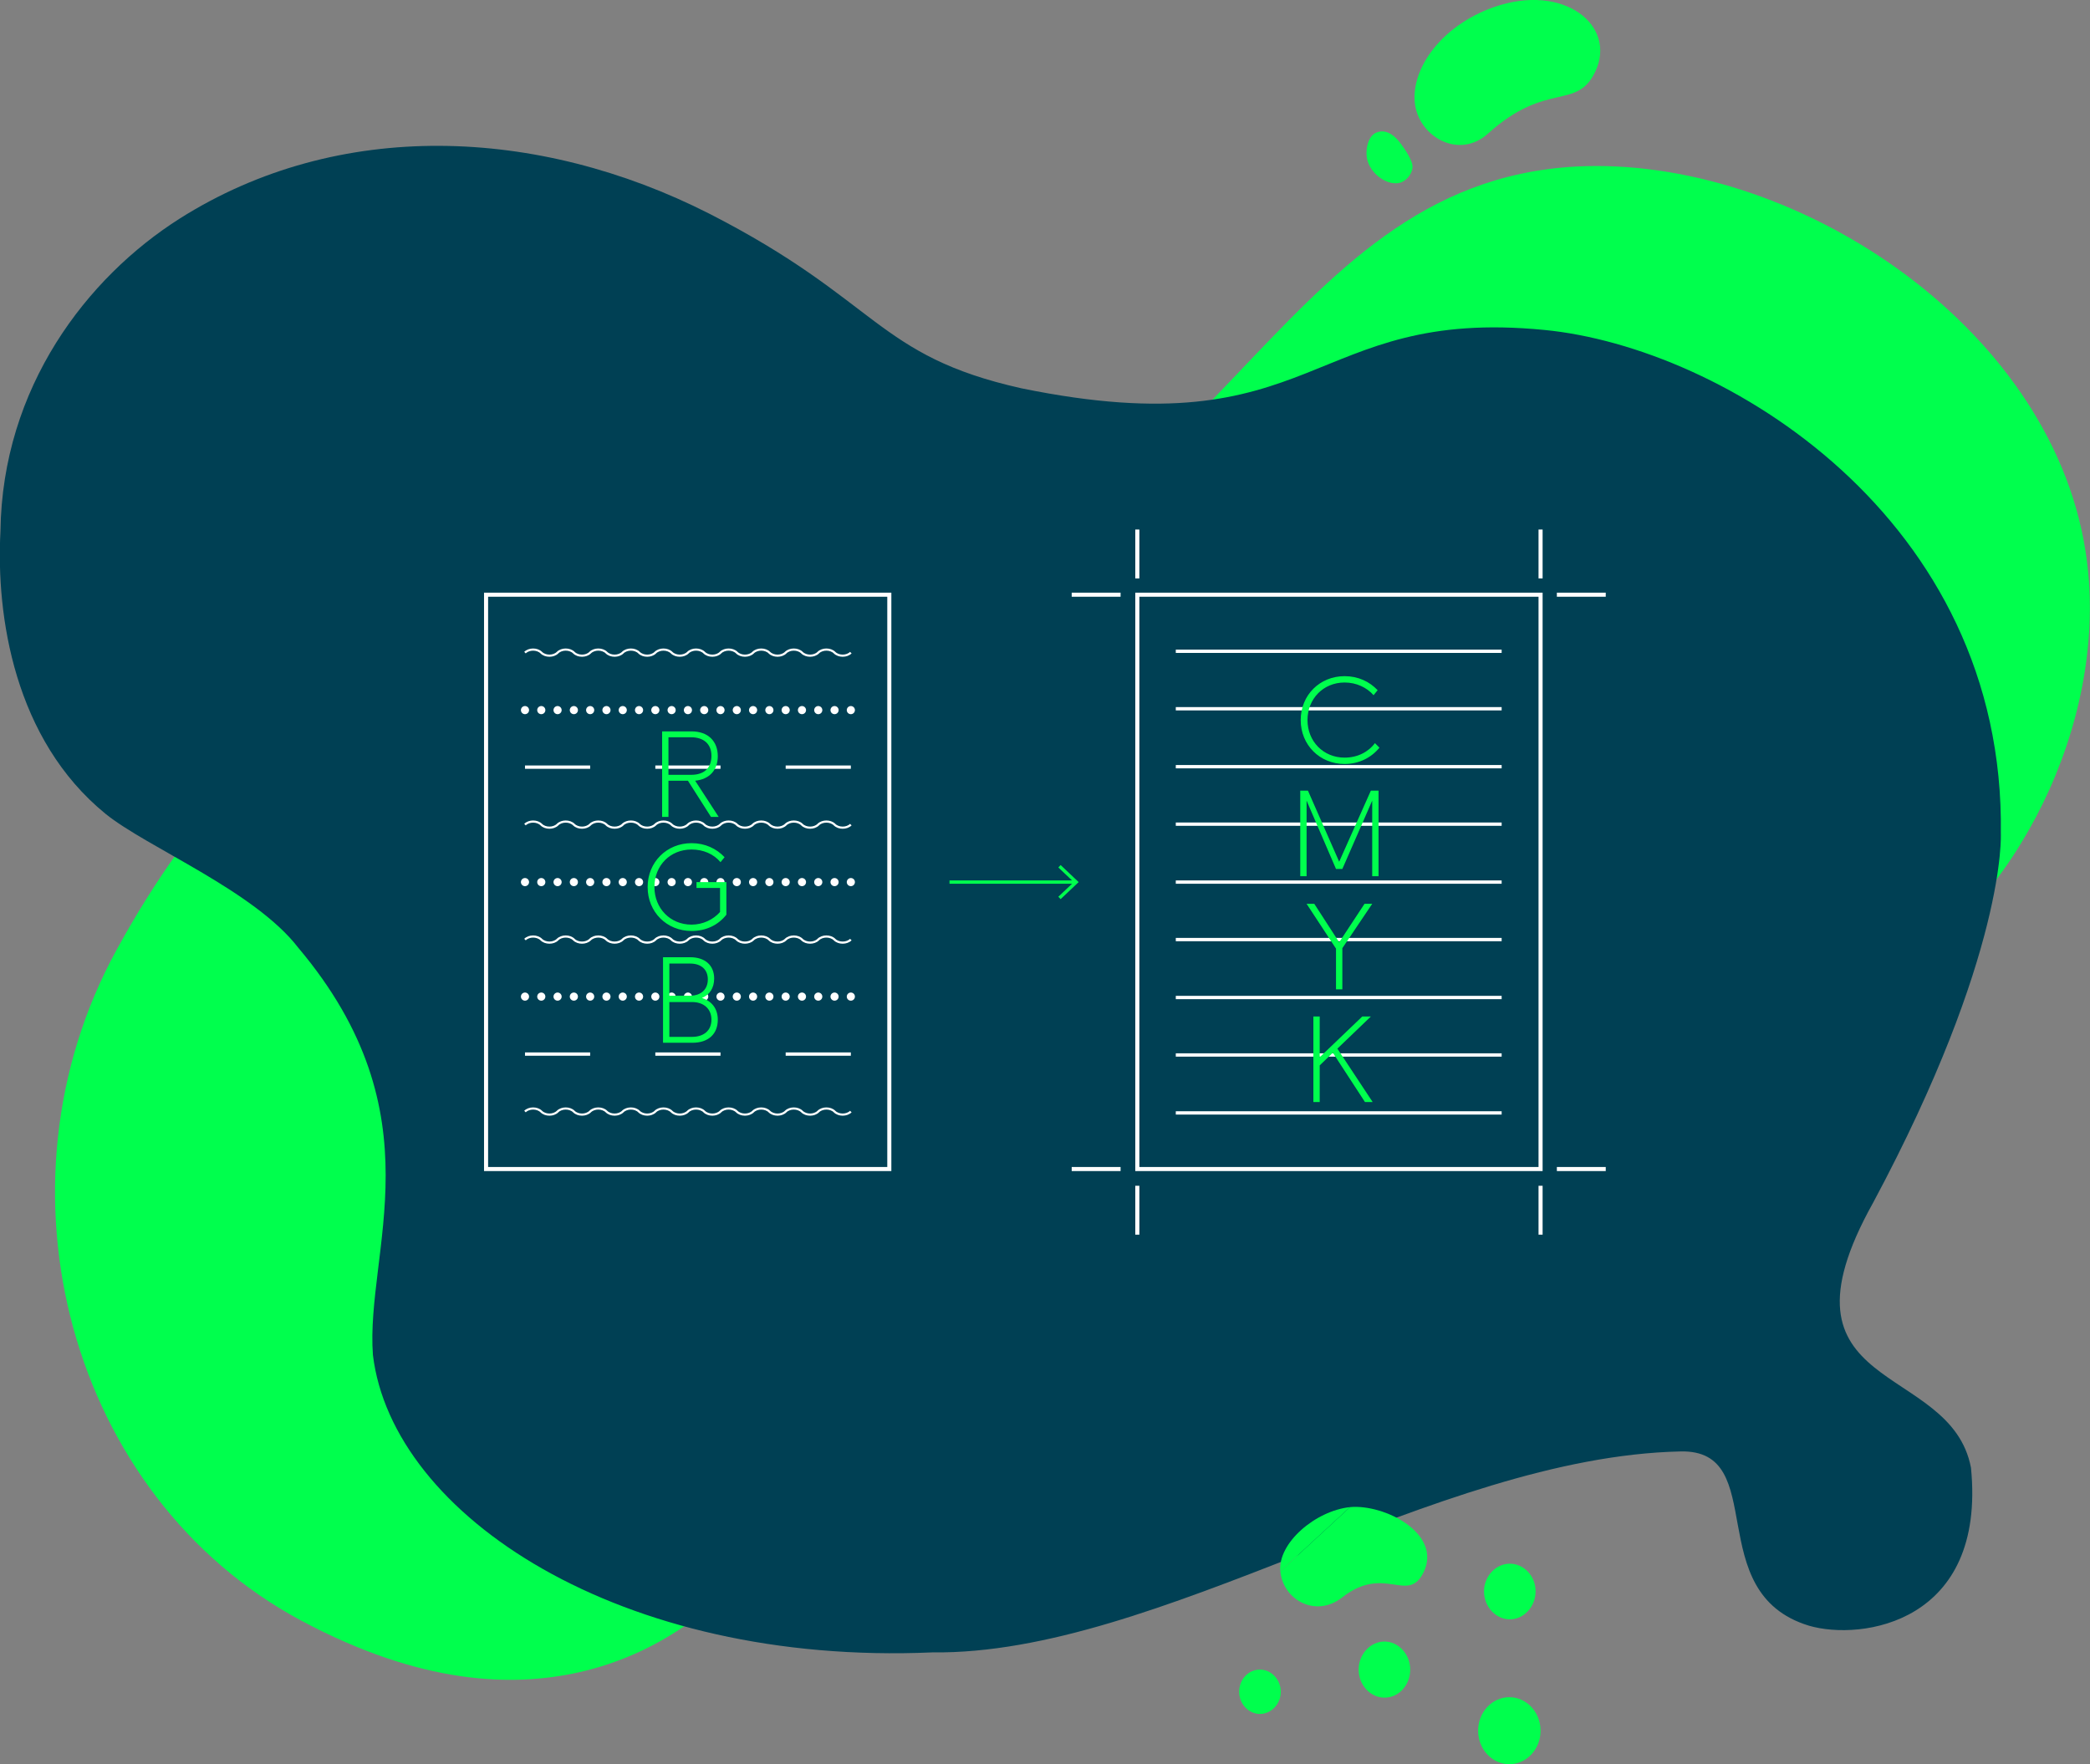 <?xml version="1.0" encoding="utf-8"?>
<!-- Generator: Adobe Illustrator 24.1.0, SVG Export Plug-In . SVG Version: 6.00 Build 0)  -->
<svg version="1.1" id="Ebene_1" xmlns="http://www.w3.org/2000/svg" xmlns:xlink="http://www.w3.org/1999/xlink" x="0px" y="0px"
	 viewBox="0 0 461.8 389.8" style="enable-background:new 0 0 461.8 389.8;" xml:space="preserve">
<rect x="0" y="0" width="461.8" height="389.8" fill="#808080" stroke="none"/>
<style type="text/css">
	.st0{fill:#00FF4D;}
	.st1{fill:#004054;}
	.st2{fill:none;stroke:#00FF4D;stroke-width:0.734;}
	.st3{fill:none;stroke:#FFFFFF;stroke-width:0.9;}
	.st4{fill:none;stroke:#FFFFFF;stroke-width:0.734;}
	.st5{fill:none;stroke:#FFFFFF;stroke-width:0.477;}
	.st6{fill:none;stroke:#FFFFFF;stroke-width:1.8;stroke-linecap:round;stroke-linejoin:round;stroke-dasharray:0,3.6;}
	.st7{fill:none;stroke:#FFFFFF;stroke-width:1.8;stroke-linecap:round;stroke-linejoin:round;}
	.st8{fill:none;stroke:#FFFFFF;stroke-width:0.734;stroke-dasharray:14.4,14.4;}
</style>
<g>
	<path class="st0" d="M151.3,230.3c0-4.1-3.1-7.4-6.9-7.4c-3.8,0-6.9,3.3-6.9,7.4"/>
	<path class="st0" d="M150.1,199.5c0-3.4-2.6-6.1-5.7-6.1c-3.2,0-5.7,2.8-5.7,6.1"/>
	<path class="st0" d="M122.5,216.7c0-3.4-2.6-6.1-5.7-6.1c-3.2,0-5.7,2.8-5.7,6.1"/>
	<path class="st0" d="M109.2,180.9c-7.6,0.8-16,7.9-15.4,14.2"/>
	<path class="st0" d="M93.8,221.7c0-2.7-2.1-4.9-4.6-4.9c-2.5,0-4.6,2.2-4.6,4.9"/>
	<path class="st0" d="M460.8,121.7c-7.9-50.4-65.2-87.4-112.6-84.9c-67.7,3.7-78.5,86.2-166.5,103.5c-43,8.5-54.1-8.5-87.2,3.4
		c-29.9,10.7-52.1,35.8-68.7,66.1c-28.9,52.6-10.3,121,40.8,148.3c26.4,14.1,46.5,14.7,61.3,11.4C198,353.7,200,237.9,283.2,215
		c57.3-15.8,91.9,29.4,136.4,0C447.8,196.3,466.3,156.6,460.8,121.7 M352.5,15.8c4.8-10.1-6.9-19.7-22.5-14.2
		c-11.5,4.1-18.1,13.4-17.4,21c0.7,7.5,9.7,12.8,16.2,6.9C341.8,17.8,348.4,24.5,352.5,15.8"/>
	<path class="st1" d="M156.7,47.2c-37.8-19.2-81.9-21.1-117,1.1c-20.5,13-39.2,37.3-39.6,69.1c-1,18.8,3.1,46,23.2,62.4
		c9.1,7.4,32.9,17,42.6,29.6c31.2,37,14.8,67,16.5,90c4.3,35.5,54.7,68.7,123.6,65.7c50,0.6,110.9-43.2,165.3-44.4
		c20-0.5,4.4,31.2,28.4,38.5c11.6,3.4,39.2-0.6,35.8-34.9c-4.5-23.7-45.4-16-21.6-58.6c29.5-55.1,28.2-81.5,28.2-81.5
		c1-69.8-61.4-107.5-100.9-111.3c-52.4-5.1-49.6,26.4-115.5,12.9C193.5,78.6,194.3,66.4,156.7,47.2L156.7,47.2z"/>
	<path class="st0" d="M326.6,382.4c0,4.1,3.1,7.4,6.9,7.4c3.8,0,6.9-3.3,6.9-7.4c0-4.1-3.1-7.4-6.9-7.4
		C329.7,375,326.6,378.3,326.6,382.4"/>
	<path class="st0" d="M339.3,351.6c0-3.4-2.6-6.1-5.7-6.1s-5.7,2.8-5.7,6.1c0,3.4,2.6,6.2,5.7,6.2S339.3,355,339.3,351.6"/>
	<path class="st0" d="M300.2,368.9c0,3.4,2.6,6.2,5.7,6.2c3.2,0,5.7-2.8,5.7-6.2c0-3.4-2.6-6.2-5.7-6.2
		C302.8,362.7,300.2,365.5,300.2,368.9"/>
	<path class="st0" d="M273.8,373.8c0,2.7,2.1,4.9,4.6,4.9c2.5,0,4.6-2.2,4.6-4.9c0-2.7-2.1-4.9-4.6-4.9
		C275.8,368.9,273.8,371.1,273.8,373.8"/>
	<path class="st0" d="M298.3,333c-7.6,0.8-16,7.9-15.4,14.2"/>
	<path class="st0" d="M282.9,347.2c0.6,6.3,7.8,10.3,13.6,5.8c9.5-7.5,14.6,1.6,18.1-5.7c4-8.5-8.7-15-16.3-14.3"/>
	<path class="st0" d="M304.1,29.3c-1.7,0.7-2.4,3.4-2.1,5.5c0.6,3.7,4.8,6.5,7.6,5.5c1.2-0.5,2.3-1.7,2.5-3.2
		c0.2-1.5-1.8-4.3-2.7-5.5C308.8,30.8,306.7,28.2,304.1,29.3L304.1,29.3z"/>
	<path class="st2" d="M209.8,194.9h28 M234.1,191.4l3.7,3.5l-3.7,3.5"/>
	<polygon class="st3" points="251.3,131.4 251.3,258.3 340.4,258.3 340.4,131.4 251.3,131.4 	"/>
	<path class="st4" d="M259.8,143.9h72 M259.8,156.6h72 M259.8,169.4h72 M259.8,182.1h72 M259.8,194.9h72 M259.8,207.6h72
		 M259.8,220.4h72 M259.8,233.1h72 M259.8,245.9h72"/>
	<path class="st3" d="M251.3,127.8V117 M247.6,131.4h-10.8 M251.3,262v10.8 M247.6,258.3h-10.8 M340.4,127.8V117 M344,131.4h10.8
		 M340.4,262v10.8 M344,258.3h10.8"/>
	<polygon class="st0" points="303.3,243.5 295.5,231.7 302.9,224.6 301,224.6 291.6,233.6 291.6,224.6 290.2,224.6 290.2,243.5 
		291.6,243.5 291.6,235.4 294.5,232.6 301.6,243.5 303.3,243.5 	"/>
	<polygon class="st0" points="303.2,199.7 301.5,199.7 295.9,208.2 290.4,199.7 288.7,199.7 295.2,209.6 295.2,218.6 296.6,218.6 
		296.6,209.5 303.2,199.7 	"/>
	<polygon class="st0" points="302.9,174.7 295.9,190.4 289,174.7 287.3,174.7 287.3,193.6 288.7,193.6 288.7,176.9 295.2,192 
		296.6,192 303.2,176.9 303.2,193.6 304.6,193.6 304.6,174.7 302.9,174.7 	"/>
	<path class="st0" d="M303.5,153.6l0.9-1.1c-1.8-1.9-4.3-3.1-7.3-3.1c-5.5,0-9.7,4.2-9.7,9.7c0,5.5,4.2,9.7,9.7,9.7
		c3.2,0,5.9-1.4,7.7-3.6l-1-1c-1.5,2-3.9,3.2-6.7,3.2c-4.7,0-8.2-3.6-8.2-8.3s3.5-8.3,8.2-8.3C299.7,150.8,302,151.9,303.5,153.6
		L303.5,153.6z"/>
	<polygon class="st3" points="107.4,131.4 107.4,258.3 196.5,258.3 196.5,131.4 107.4,131.4 	"/>
	<path class="st5" d="M116,144.2c0.9-0.9,2.7-0.9,3.6,0c0.9,0.9,2.7,0.9,3.6,0c0.9-0.9,2.7-0.9,3.6,0c0.9,0.9,2.7,0.9,3.6,0
		c0.9-0.9,2.7-0.9,3.6,0c0.9,0.9,2.7,0.9,3.6,0c0.9-0.9,2.7-0.9,3.6,0c0.9,0.9,2.7,0.9,3.6,0c0.9-0.9,2.7-0.9,3.6,0
		c0.9,0.9,2.7,0.9,3.6,0c0.9-0.9,2.7-0.9,3.6,0c0.9,0.9,2.7,0.9,3.6,0c0.9-0.9,2.7-0.9,3.6,0c0.9,0.9,2.7,0.9,3.6,0
		c0.9-0.9,2.7-0.9,3.6,0c0.9,0.9,2.7,0.9,3.6,0c0.9-0.9,2.7-0.9,3.6,0c0.9,0.9,2.7,0.9,3.6,0c0.9-0.9,2.7-0.9,3.6,0
		c0.9,0.9,2.7,0.9,3.6,0 M116,182.2c0.9-0.9,2.7-0.9,3.6,0c0.9,0.9,2.7,0.9,3.6,0c0.9-0.9,2.7-0.9,3.6,0c0.9,0.9,2.7,0.9,3.6,0
		c0.9-0.9,2.7-0.9,3.6,0c0.9,0.9,2.7,0.9,3.6,0c0.9-0.9,2.7-0.9,3.6,0c0.9,0.9,2.7,0.9,3.6,0c0.9-0.9,2.7-0.9,3.6,0
		c0.9,0.9,2.7,0.9,3.6,0c0.9-0.9,2.7-0.9,3.6,0c0.9,0.9,2.7,0.9,3.6,0c0.9-0.9,2.7-0.9,3.6,0c0.9,0.9,2.7,0.9,3.6,0
		c0.9-0.9,2.7-0.9,3.6,0c0.9,0.9,2.7,0.9,3.6,0c0.9-0.9,2.7-0.9,3.6,0c0.9,0.9,2.7,0.9,3.6,0c0.9-0.9,2.7-0.9,3.6,0
		c0.9,0.9,2.7,0.9,3.6,0"/>
	<line class="st6" x1="119.6" y1="156.9" x2="186.2" y2="156.9"/>
	<path class="st7" d="M116,156.9L116,156.9 M188,156.9L188,156.9"/>
	<line class="st6" x1="119.6" y1="194.9" x2="186.2" y2="194.9"/>
	<path class="st7" d="M116,194.9L116,194.9 M188,194.9L188,194.9"/>
	<line class="st8" x1="116" y1="169.5" x2="188" y2="169.5"/>
	<path class="st5" d="M116,245.6c0.9-0.9,2.7-0.9,3.6,0c0.9,0.9,2.7,0.9,3.6,0c0.9-0.9,2.7-0.9,3.6,0c0.9,0.9,2.7,0.9,3.6,0
		c0.9-0.9,2.7-0.9,3.6,0c0.9,0.9,2.7,0.9,3.6,0c0.9-0.9,2.7-0.9,3.6,0c0.9,0.9,2.7,0.9,3.6,0c0.9-0.9,2.7-0.9,3.6,0
		c0.9,0.9,2.7,0.9,3.6,0c0.9-0.9,2.7-0.9,3.6,0c0.9,0.9,2.7,0.9,3.6,0c0.9-0.9,2.7-0.9,3.6,0c0.9,0.9,2.7,0.9,3.6,0
		c0.9-0.9,2.7-0.9,3.6,0c0.9,0.9,2.7,0.9,3.6,0c0.9-0.9,2.7-0.9,3.6,0c0.9,0.9,2.7,0.9,3.6,0c0.9-0.9,2.7-0.9,3.6,0
		c0.9,0.9,2.7,0.9,3.6,0 M116,207.6c0.9-0.9,2.7-0.9,3.6,0c0.9,0.9,2.7,0.9,3.6,0c0.9-0.9,2.7-0.9,3.6,0c0.9,0.9,2.7,0.9,3.6,0
		c0.9-0.9,2.7-0.9,3.6,0c0.9,0.9,2.7,0.9,3.6,0c0.9-0.9,2.7-0.9,3.6,0c0.9,0.9,2.7,0.9,3.6,0c0.9-0.9,2.7-0.9,3.6,0
		c0.9,0.9,2.7,0.9,3.6,0c0.9-0.9,2.7-0.9,3.6,0c0.9,0.9,2.7,0.9,3.6,0c0.9-0.9,2.7-0.9,3.6,0c0.9,0.9,2.7,0.9,3.6,0
		c0.9-0.9,2.7-0.9,3.6,0c0.9,0.9,2.7,0.9,3.6,0c0.9-0.9,2.7-0.9,3.6,0c0.9,0.9,2.7,0.9,3.6,0c0.9-0.9,2.7-0.9,3.6,0
		c0.9,0.9,2.7,0.9,3.6,0"/>
	<line class="st6" x1="119.6" y1="220.2" x2="186.2" y2="220.2"/>
	<path class="st7" d="M116,220.2L116,220.2 M188,220.2L188,220.2"/>
	<line class="st8" x1="116" y1="232.9" x2="188" y2="232.9"/>
	<path class="st0" d="M155.1,220.5c1.7-0.7,2.7-2.2,2.7-4.3c0-2.9-2-4.7-5.3-4.7h-6v18.9h6.5c3.5,0,5.6-1.9,5.6-5.1
		C158.6,222.9,157.3,221.2,155.1,220.5L155.1,220.5z M147.9,212.9h4.6c2.4,0,3.9,1.3,3.9,3.5c0,2.2-1.5,3.6-3.9,3.6h-4.6V212.9
		L147.9,212.9z M152.9,229.1h-5v-7.7h5c2.6,0,4.3,1.5,4.3,3.9S155.5,229.1,152.9,229.1L152.9,229.1z"/>
	<path class="st0" d="M153.9,194.9v1.3h5.2v5.3c-1.5,1.7-3.8,2.8-6.3,2.8c-4.7,0-8.2-3.6-8.2-8.3c0-4.8,3.5-8.3,8.2-8.3
		c2.6,0,4.9,1,6.4,2.8l0.9-1.1c-1.8-1.9-4.3-3.1-7.3-3.1c-5.5,0-9.7,4.2-9.7,9.7s4.2,9.7,9.7,9.7c3.2,0,5.9-1.3,7.7-3.6v-7.2H153.9
		L153.9,194.9z"/>
	<path class="st0" d="M158.8,180.5l-5.2-8c3.1-0.3,5-2.3,5-5.4c0-3.4-2.2-5.5-5.8-5.5h-6.5v18.9h1.4v-8h4.3l5.1,8H158.8L158.8,180.5
		z M147.7,162.9h5c2.8,0,4.5,1.5,4.5,4.1c0,2.7-1.6,4.2-4.5,4.2h-5V162.9L147.7,162.9z"/>
</g>
</svg>
